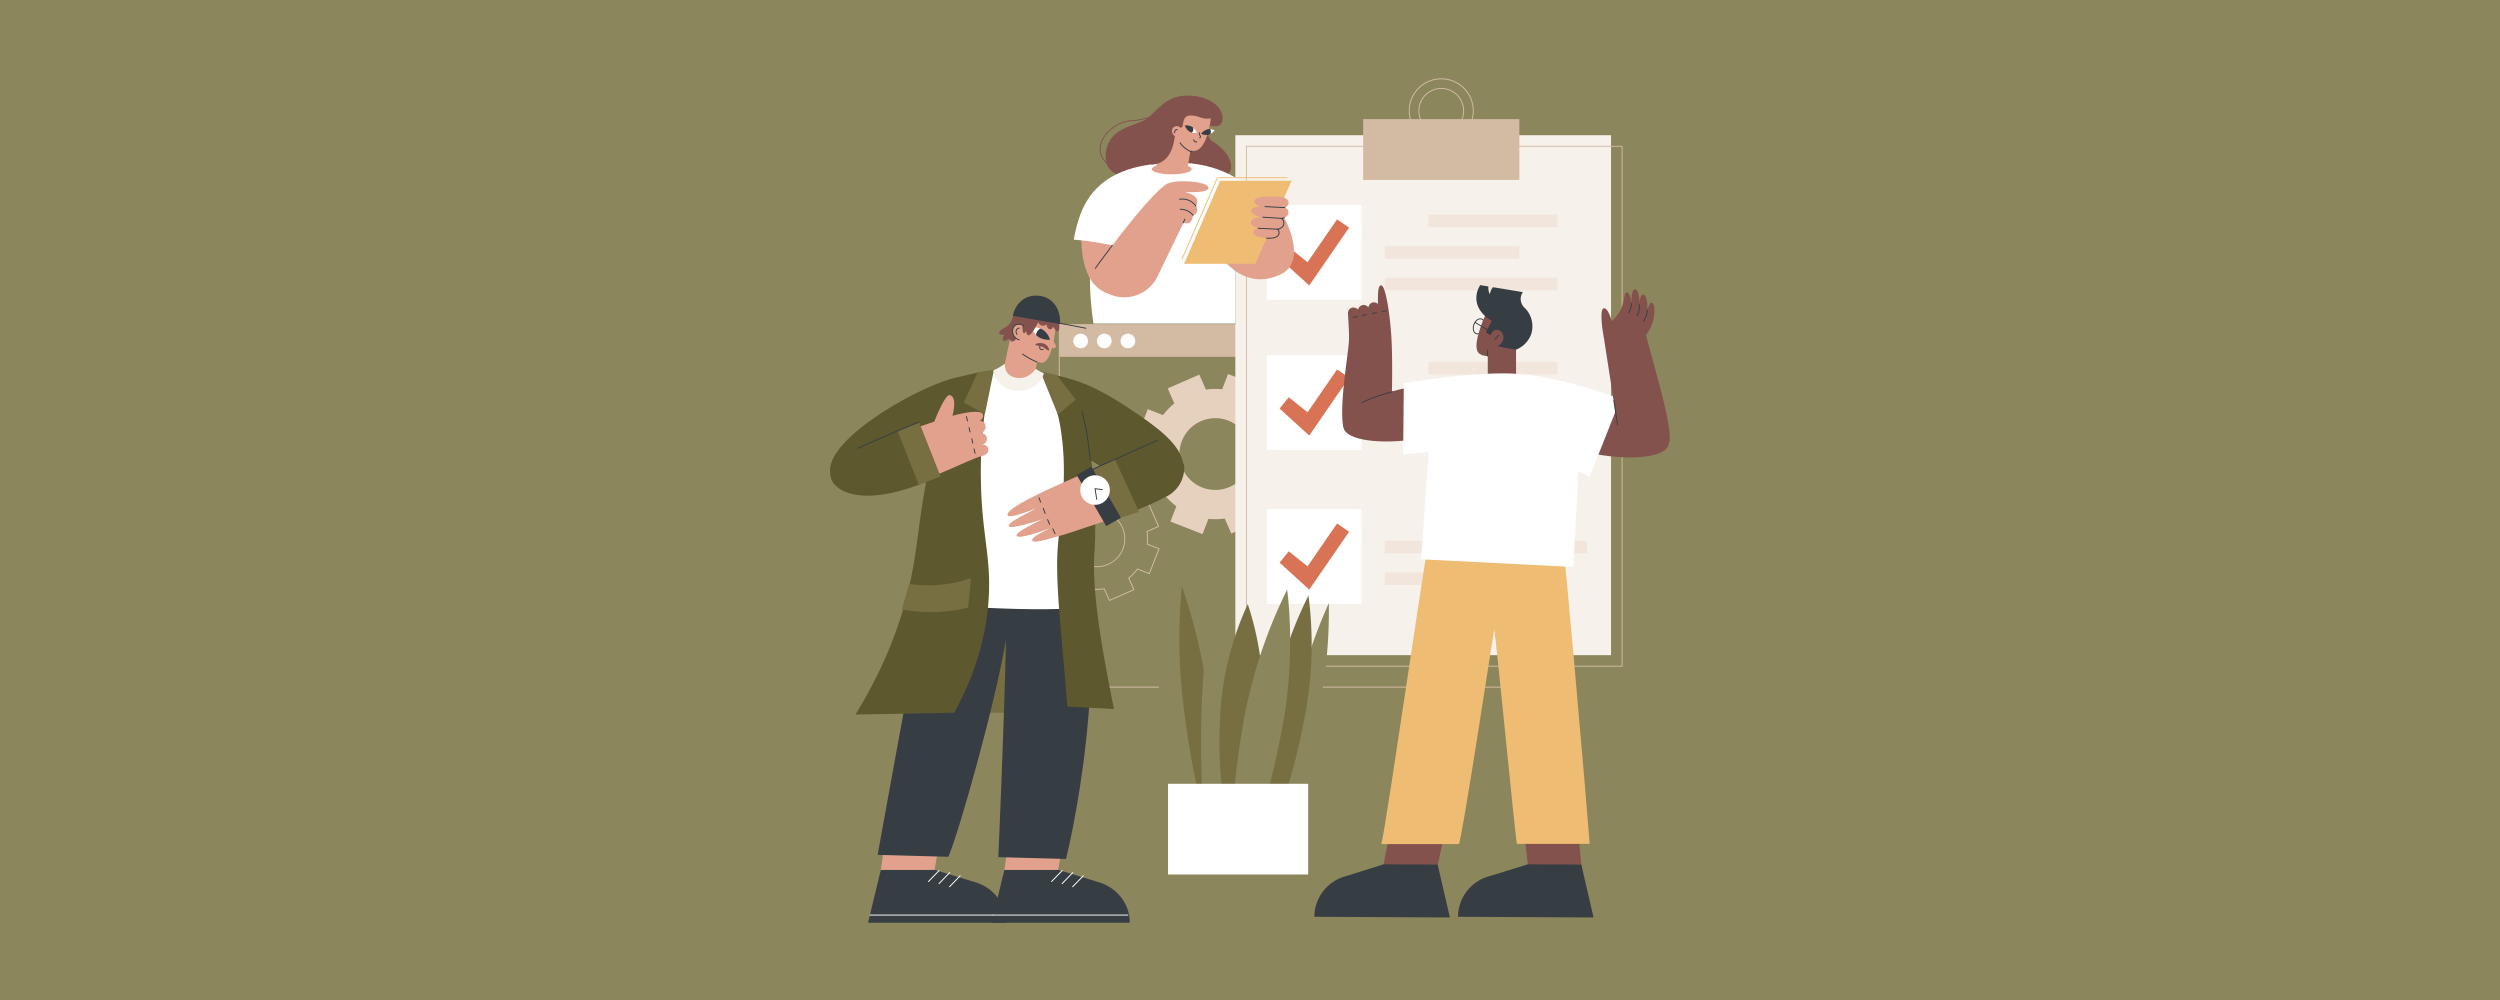 <svg xmlns="http://www.w3.org/2000/svg" xmlns:xlink="http://www.w3.org/1999/xlink" width="1500" height="600" viewBox="0 0 1500 600">
  <defs>
    <clipPath id="clip-path">
      <rect id="Rectangle_12245" data-name="Rectangle 12245" width="503.812" height="506.643" fill="none"/>
    </clipPath>
  </defs>
  <g id="Group_52433" data-name="Group 52433" transform="translate(-210 -7126)">
    <g id="Group_52294" data-name="Group 52294" transform="translate(0 3750)">
      <rect id="Rectangle_11993" data-name="Rectangle 11993" width="1500" height="600" transform="translate(210 3376)" fill="#8b865c"/>
    </g>
    <g id="Group_52396" data-name="Group 52396" transform="translate(708 7172.996)">
      <g id="Group_52395" data-name="Group 52395" transform="translate(0 0.004)" clip-path="url(#clip-path)">
        <path id="Path_93435" data-name="Path 93435" d="M735.263,657.958l-8.292-18.946-9.006,3.942a38.834,38.834,0,0,0-7.028-6.752l3.582-9.157-19.261-7.534-3.582,9.157a38.839,38.839,0,0,0-9.744.192l-3.942-9.006-18.946,8.292,3.942,9.006a38.819,38.819,0,0,0-6.752,7.028l-9.157-3.582-7.533,19.26,9.157,3.582a38.823,38.823,0,0,0,.192,9.743l-9.006,3.942,8.292,18.946,9.006-3.941a38.846,38.846,0,0,0,7.028,6.752l-3.582,9.156,19.261,7.534,3.581-9.157a38.824,38.824,0,0,0,9.744-.192l3.942,9.006,18.946-8.292-3.942-9.006a38.859,38.859,0,0,0,6.752-7.028l9.157,3.582,7.534-19.261-9.157-3.582a38.854,38.854,0,0,0-.192-9.744Zm-39.057,29.3a21.525,21.525,0,1,1,11.089-28.35,21.525,21.525,0,0,1-11.089,28.35" transform="translate(-456.399 -442.103)" fill="#e6d0be"/>
        <path id="Path_93436" data-name="Path 93436" d="M459.912,908.836a.285.285,0,0,1-.1-.02l-14.93-5.839a.287.287,0,0,1-.163-.371l2.7-6.9a30.413,30.413,0,0,1-5.186-4.983l-6.782,2.968a.286.286,0,0,1-.377-.148l-6.428-14.687a.286.286,0,0,1,.147-.377l6.782-2.968a30.449,30.449,0,0,1-.142-7.191l-6.9-2.7a.286.286,0,0,1-.163-.371l5.84-14.93a.287.287,0,0,1,.371-.162l6.9,2.7a30.444,30.444,0,0,1,4.983-5.186l-2.968-6.781a.286.286,0,0,1,.147-.377l14.687-6.428a.286.286,0,0,1,.377.147l2.968,6.782a30.364,30.364,0,0,1,7.19-.142l2.7-6.9a.286.286,0,0,1,.371-.162l14.93,5.84a.287.287,0,0,1,.163.371l-2.7,6.9a30.417,30.417,0,0,1,5.186,4.983l6.782-2.968a.285.285,0,0,1,.377.147l6.428,14.687a.287.287,0,0,1-.147.377l-6.782,2.968a30.421,30.421,0,0,1,.142,7.191l6.9,2.7a.287.287,0,0,1,.162.371l-5.84,14.93a.286.286,0,0,1-.371.162l-6.9-2.7a30.427,30.427,0,0,1-4.983,5.186l2.968,6.781a.286.286,0,0,1-.147.377l-14.687,6.428a.285.285,0,0,1-.377-.148l-2.968-6.781a30.453,30.453,0,0,1-7.191.141l-2.7,6.9a.287.287,0,0,1-.267.182m-14.559-6.288,14.4,5.631,2.672-6.831a.289.289,0,0,1,.3-.18,29.894,29.894,0,0,0,7.481-.147.286.286,0,0,1,.3.168l2.941,6.719,14.162-6.2-2.941-6.718a.287.287,0,0,1,.082-.338,29.872,29.872,0,0,0,5.184-5.4.288.288,0,0,1,.334-.1l6.831,2.672,5.631-14.4-6.831-2.672a.286.286,0,0,1-.18-.3,29.862,29.862,0,0,0-.148-7.482.286.286,0,0,1,.168-.3l6.719-2.941-6.2-14.161-6.719,2.94a.285.285,0,0,1-.338-.082,29.838,29.838,0,0,0-5.4-5.184.287.287,0,0,1-.1-.334l2.672-6.832-14.4-5.631-2.672,6.832a.29.29,0,0,1-.3.18,29.862,29.862,0,0,0-7.481.147.288.288,0,0,1-.3-.168l-2.94-6.718-14.162,6.2,2.941,6.719a.286.286,0,0,1-.082.338,29.852,29.852,0,0,0-5.184,5.4.287.287,0,0,1-.335.1l-6.831-2.672-5.631,14.4,6.831,2.672a.286.286,0,0,1,.18.3,29.876,29.876,0,0,0,.148,7.482.287.287,0,0,1-.168.3l-6.719,2.94,6.2,14.162,6.719-2.94a.286.286,0,0,1,.337.082,29.839,29.839,0,0,0,5.4,5.184.286.286,0,0,1,.1.334Zm20.52-14.249a16.992,16.992,0,1,1,6.8-1.433,16.959,16.959,0,0,1-6.8,1.433m-.009-33.39a16.441,16.441,0,1,0,5.978,1.136,16.36,16.36,0,0,0-5.978-1.136m6.7,31.695h0Z" transform="translate(-305.683 -595.026)" fill="#d3bba3"/>
        <rect id="Rectangle_12226" data-name="Rectangle 12226" width="306.179" height="19.299" transform="translate(137.56 147.789)" fill="#d3bba3"/>
        <path id="Path_93437" data-name="Path 93437" d="M786.11,733.122H479.358V515.082H786.11Zm-306.179-.573H785.537V515.655H479.931Z" transform="translate(-342.085 -367.58)" fill="#d3bba3"/>
        <path id="Path_93438" data-name="Path 93438" d="M518.621,539.31a4.389,4.389,0,1,1-4.389-4.389,4.389,4.389,0,0,1,4.389,4.389" transform="translate(-363.839 -381.737)" fill="#fff"/>
        <path id="Path_93439" data-name="Path 93439" d="M568.144,539.31a4.389,4.389,0,1,1-4.389-4.389,4.39,4.39,0,0,1,4.389,4.389" transform="translate(-399.18 -381.737)" fill="#fff"/>
        <path id="Path_93440" data-name="Path 93440" d="M617.668,539.31a4.389,4.389,0,1,1-4.389-4.389,4.389,4.389,0,0,1,4.389,4.389" transform="translate(-434.522 -381.737)" fill="#fff"/>
        <rect id="Rectangle_12227" data-name="Rectangle 12227" width="225.419" height="311.968" transform="translate(243.21 34.129)" fill="#f7f1eb"/>
        <path id="Path_93441" data-name="Path 93441" d="M1097.147,453.877H871.728a.286.286,0,0,1-.286-.286V141.622a.286.286,0,0,1,.286-.286h225.419a.286.286,0,0,1,.286.286V453.59a.286.286,0,0,1-.286.286M872.015,453.3h224.846v-311.4H872.015Z" transform="translate(-621.888 -100.863)" fill="#d3bba3"/>
        <rect id="Rectangle_12228" data-name="Rectangle 12228" width="77.499" height="7.582" transform="translate(359.025 81.716)" fill="#f2e6dc"/>
        <rect id="Rectangle_12229" data-name="Rectangle 12229" width="80.707" height="7.582" transform="translate(332.913 100.658)" fill="#f2e6dc"/>
        <rect id="Rectangle_12230" data-name="Rectangle 12230" width="103.61" height="7.582" transform="translate(332.913 119.599)" fill="#f2e6dc"/>
        <rect id="Rectangle_12231" data-name="Rectangle 12231" width="77.499" height="7.582" transform="translate(359.025 170.111)" fill="#f2e6dc"/>
        <rect id="Rectangle_12232" data-name="Rectangle 12232" width="80.707" height="7.582" transform="translate(332.913 189.053)" fill="#f2e6dc"/>
        <rect id="Rectangle_12233" data-name="Rectangle 12233" width="103.61" height="7.582" transform="translate(332.913 207.994)" fill="#f2e6dc"/>
        <rect id="Rectangle_12234" data-name="Rectangle 12234" width="61.482" height="7.582" transform="translate(359.025 258.505)" fill="#f2e6dc"/>
        <rect id="Rectangle_12235" data-name="Rectangle 12235" width="121.279" height="7.582" transform="translate(332.913 277.447)" fill="#f2e6dc"/>
        <rect id="Rectangle_12236" data-name="Rectangle 12236" width="103.61" height="7.582" transform="translate(332.913 296.389)" fill="#f2e6dc"/>
        <rect id="Rectangle_12237" data-name="Rectangle 12237" width="56.869" height="56.869" transform="translate(262.156 258.505)" fill="#fff"/>
        <path id="Path_93442" data-name="Path 93442" d="M959.721,972.4l-17.8-16.195,5.5-6.783,11.289,9.025,17.714-25.722,7.207,4.963Z" transform="translate(-672.18 -665.625)" fill="#d87355"/>
        <rect id="Rectangle_12238" data-name="Rectangle 12238" width="56.869" height="56.869" transform="translate(262.156 166.069)" fill="#fff"/>
        <path id="Path_93443" data-name="Path 93443" d="M959.721,649.612l-17.8-16.2,5.5-6.783,11.289,9.026,17.714-25.722,7.207,4.963Z" transform="translate(-672.18 -435.272)" fill="#d87355"/>
        <rect id="Rectangle_12239" data-name="Rectangle 12239" width="56.869" height="56.869" transform="translate(262.156 76.014)" fill="#fff"/>
        <path id="Path_93444" data-name="Path 93444" d="M959.721,335.142l-17.8-16.2,5.5-6.783,11.289,9.025,17.714-25.722,7.207,4.963Z" transform="translate(-672.18 -210.856)" fill="#d87355"/>
        <rect id="Rectangle_12240" data-name="Rectangle 12240" width="93.731" height="36.494" transform="translate(319.889 24.466)" fill="#d3bba3"/>
        <path id="Path_93445" data-name="Path 93445" d="M1232.123,39a19.5,19.5,0,1,1,19.5-19.5,19.518,19.518,0,0,1-19.5,19.5m0-38.42A18.923,18.923,0,1,0,1251.046,19.5,18.945,18.945,0,0,0,1232.123.577" transform="translate(-865.368 -0.004)" fill="#d3bba3"/>
        <path id="Path_93446" data-name="Path 93446" d="M1246.536,47.626a13.712,13.712,0,1,1,13.712-13.712,13.728,13.728,0,0,1-13.712,13.712m0-26.852a13.14,13.14,0,1,0,13.14,13.139,13.154,13.154,0,0,0-13.14-13.139" transform="translate(-879.782 -14.417)" fill="#d3bba3"/>
        <path id="Path_93447" data-name="Path 93447" d="M952.8,1162.984c-7.431,35.51-10.214,64.672-6.215,65.135s13.264-27.949,20.7-63.46a295.075,295.075,0,0,0,6.215-65.134,315.663,315.663,0,0,0-20.7,63.459" transform="translate(-674.207 -784.656)" fill="#8b865c"/>
        <path id="Path_93448" data-name="Path 93448" d="M912.438,1149.735c-6.472,37.086-7.113,67.594-1.43,68.142s15.536-29.071,22.008-66.157a227.9,227.9,0,0,0,1.431-68.142,245.91,245.91,0,0,0-22.008,66.157" transform="translate(-647.357 -773.276)" fill="#776e42"/>
        <path id="Path_93449" data-name="Path 93449" d="M686.953,1169.895c7.758,41.493,17.835,74.74,22.507,74.257s2.171-34.512-5.587-76.006a364.792,364.792,0,0,0-22.507-74.257,343.3,343.3,0,0,0,5.587,76.006" transform="translate(-486.045 -780.634)" fill="#8b865c"/>
        <path id="Path_93450" data-name="Path 93450" d="M734.426,1134.7c4.674,38.736,11.882,69.909,16.1,69.628s3.847-31.911-.826-70.646a341.479,341.479,0,0,0-16.1-69.628,328.494,328.494,0,0,0,.826,70.646" transform="translate(-522.457 -759.343)" fill="#776e42"/>
        <path id="Path_93451" data-name="Path 93451" d="M777.7,1128.876c-.907,45.989,2.181,83.312,6.9,83.363s9.276-37.188,10.183-83.177a414.255,414.255,0,0,0-6.9-83.363,416.775,416.775,0,0,0-10.183,83.177" transform="translate(-554.88 -746.244)" fill="#8b865c"/>
        <path id="Path_93452" data-name="Path 93452" d="M816.539,1166.088c-2.084,35.839,1.9,65.074,8.891,65.3s14.352-28.646,16.435-64.485a177.874,177.874,0,0,0-8.891-65.3,183.725,183.725,0,0,0-16.435,64.485" transform="translate(-582.313 -786.139)" fill="#776e42"/>
        <path id="Path_93453" data-name="Path 93453" d="M850.828,1149.005c-7.812,43.556-8.891,79.387-2.41,80.03s18.068-34.145,25.879-77.7,2.409-80.03,2.409-80.03a297.011,297.011,0,0,0-25.879,77.7" transform="translate(-602.435 -764.517)" fill="#8b865c"/>
        <rect id="Rectangle_12241" data-name="Rectangle 12241" width="84.077" height="54.422" transform="translate(202.822 423.278)" fill="#fff"/>
        <path id="Path_93454" data-name="Path 93454" d="M1349.67,512.473a2.522,2.522,0,0,1-.854-.146c-1.815-.65-2.542-3.276-1.619-5.856s3.151-4.151,4.966-3.5,2.542,3.276,1.619,5.855c-.782,2.186-2.5,3.647-4.112,3.647m-1.934-5.809c-.816,2.282-.245,4.58,1.273,5.123s3.417-.872,4.233-3.154.245-4.58-1.273-5.123-3.417.872-4.233,3.154" transform="translate(-961.116 -358.832)" fill="#363e44"/>
        <path id="Path_93455" data-name="Path 93455" d="M1357.32,484.423c2.452-6.877,4.488-10.669,8.52-12.559,5.42-2.54,11.228.574,11.829.908.384.213,6.026,2.917,6.965,9.142a17.3,17.3,0,0,1-6.345,16.291v20.365a7.984,7.984,0,0,1-7.984,7.984h-1a7.984,7.984,0,0,1-7.984-7.984V502.765c-2.8-.234-5.01-1.045-5.9-2.462-1.589-2.538-.994-7.782,1.894-15.881" transform="translate(-966.659 -336.032)" fill="#84524d"/>
        <path id="Path_93456" data-name="Path 93456" d="M1356.572,433.258l4.9.8a8.277,8.277,0,0,0,.881,4.718,7.764,7.764,0,0,1,1.907-4.261l17.907,2.933a7.273,7.273,0,0,0-1.338,4.28,7.609,7.609,0,0,0,2.765,5.529,15.511,15.511,0,0,1,3.478,15.606,15.791,15.791,0,0,1-9.007,9.1q-1.92-.274-3.923-.624c-2.558-.45-5-.962-7.312-1.516a5.551,5.551,0,0,0,3.656-4.816c.272-2.3-1.422-4.86-3.808-4.949-1.515-.056-2.765.736-3.879,3.233-.892-.476-1.944-1.107-2.836-1.583l3.567-7.045c-.372-.182-8.853-4.509-9.275-13.02a14.468,14.468,0,0,1,2.318-8.383" transform="translate(-966.426 -309.188)" fill="#363e44"/>
        <path id="Path_93457" data-name="Path 93457" d="M1360.089,516.518a.286.286,0,0,1-.147-.041l-9.114-5.452a.286.286,0,1,1,.294-.491l9.114,5.452a.286.286,0,0,1-.148.532" transform="translate(-963.894 -364.305)" fill="#363e44"/>
        <path id="Path_93458" data-name="Path 93458" d="M1377.013,572.68h-.008a.287.287,0,0,1-.279-.294l.089-3.359a.287.287,0,0,1,.286-.279h.008a.286.286,0,0,1,.279.294l-.089,3.359a.287.287,0,0,1-.286.279" transform="translate(-982.475 -405.877)" fill="#363e44"/>
        <path id="Path_93459" data-name="Path 93459" d="M1393,540.382a.286.286,0,0,1-.212-.48c.379-.414.717-.8,1.068-1.194.292-.331.593-.672.934-1.05a.286.286,0,0,1,.425.384c-.339.376-.639.715-.93,1.045-.353.4-.693.785-1.074,1.2a.285.285,0,0,1-.211.093" transform="translate(-993.886 -383.624)" fill="#363e44"/>
        <path id="Path_93460" data-name="Path 93460" d="M1455.66,1582.146l31.988,1.223-4.008-42.045-32.252,3.712Z" transform="translate(-1035.756 -1099.938)" fill="#84524d"/>
        <path id="Path_93461" data-name="Path 93461" d="M1315.825,1678.286l81.311.4-7.332-31.723-32.109-.157-22.816,7.052a25.389,25.389,0,0,0-19.054,24.43" transform="translate(-939.014 -1175.212)" fill="#363e44"/>
        <path id="Path_93462" data-name="Path 93462" d="M1156.025,1574.378l30.094,10.914,9-41.266-31.849-6.294Z" transform="translate(-824.975 -1097.374)" fill="#84524d"/>
        <path id="Path_93463" data-name="Path 93463" d="M1014.829,1678.282l81.311.4-7.332-31.723-32.476-.159-22.449,7.053a25.39,25.39,0,0,0-19.055,24.43" transform="translate(-724.214 -1175.208)" fill="#363e44"/>
        <path id="Path_93464" data-name="Path 93464" d="M1189.03,848.285c-3.274,8.331-30.737,202.511-33.948,213.854h46.546c1.97-3.21,20.032-122.258,21.2-128.816.985,3.8,12.633,124.878,13.619,128.683H1280.1c-.79-12.521-17.642-210.062-20.25-217.467-21.4,1.249-49.421,2.5-70.816,3.745" transform="translate(-824.302 -602.691)" fill="#efbc73"/>
        <path id="Path_93465" data-name="Path 93465" d="M1118.927,643.7c-31.172,6.6-47.2,14.161-43.733,25.756,2.009,6.726,20.713,10.04,45.584,6.133-.55-10.054-.917-19.739-1.852-31.889" transform="translate(-766.961 -459.365)" fill="#84524d"/>
        <path id="Path_93466" data-name="Path 93466" d="M1568.437,657.808c37.713,11.162,55.083,20.338,49.93,32.342-2.989,6.963-24.934,9.779-55.131,2.336,1.46-10.729,3.105-21.747,5.2-34.678" transform="translate(-1115.574 -469.433)" fill="#84524d"/>
        <path id="Path_93467" data-name="Path 93467" d="M1331.252,633.608s-35.85-14.29-65.545-15.36c-25.309-.912-64.429,5.761-64.429,5.761l-.4,42.84,15.339-1.532-4.537,64.391,91.316,4.637,3.109-57.5,6.673,3.277Z" transform="translate(-856.982 -441.141)" fill="#fff"/>
        <path id="Path_93468" data-name="Path 93468" d="M1102.572,508.066c.481-7.824.8-25.683.267-39.326-.562-14.329-3.478-35.4-6.421-34.957-1.676.254-1.873,3.21-1.873,11.147a3.5,3.5,0,0,0-3.3-.847,3.359,3.359,0,0,0-2.363,2.9c-.125-.147-1.516-1.694-3.1-1.462a3.7,3.7,0,0,0-3.151,2.83,3.838,3.838,0,0,0-3.157-1.278,3.444,3.444,0,0,0-2.9,3.344c.164,3.027.822,12.011.609,16.423-.418,8.682-6.041,39.312-3.329,52.019,9.6-5.856,19.113-4.934,28.715-10.79" transform="translate(-765.813 -309.557)" fill="#84524d"/>
        <path id="Path_93469" data-name="Path 93469" d="M1114.059,662.813a.286.286,0,0,1-.127-.543,102.712,102.712,0,0,1,18.138-6.428.286.286,0,0,1,.15.553,102.223,102.223,0,0,0-18.035,6.389.285.285,0,0,1-.126.029" transform="translate(-794.822 -468.023)" fill="#363e44"/>
        <path id="Path_93470" data-name="Path 93470" d="M1156.751,486.811a.286.286,0,0,1-.057-.566l2.353-.48a.286.286,0,1,1,.115.561l-2.353.479a.263.263,0,0,1-.057.006" transform="translate(-825.289 -346.654)" fill="#363e44"/>
        <path id="Path_93471" data-name="Path 93471" d="M1135.9,491.03a.286.286,0,0,1-.057-.567l2.353-.479a.286.286,0,0,1,.115.561l-2.353.479a.283.283,0,0,1-.057.006" transform="translate(-810.408 -349.665)" fill="#363e44"/>
        <path id="Path_93472" data-name="Path 93472" d="M1114.615,495.093a.286.286,0,0,1-.057-.567l2.353-.48a.286.286,0,1,1,.115.561l-2.353.479a.287.287,0,0,1-.058.006" transform="translate(-795.22 -352.564)" fill="#363e44"/>
        <path id="Path_93473" data-name="Path 93473" d="M1095.392,499.175a.286.286,0,0,1-.057-.567l2.353-.479a.286.286,0,0,1,.114.561l-2.353.479a.279.279,0,0,1-.057.006" transform="translate(-781.502 -355.477)" fill="#363e44"/>
        <path id="Path_93474" data-name="Path 93474" d="M1629.984,526.955h0c-4.066-28.549-7.5-48.727-8.312-55a11.662,11.662,0,0,1-.028-3.319c.789-5.573,5.378-6.963,8.882-12.445,3.976-6.22,2.693-11.973,4.562-12.22,1.3-.172,2.395,1.862,2.935,6.487h0c-.007-3.561.195-8.39,2.162-8.388,2.272.124,2.7,5.826,2.793,9.287-.11-4.19,1.084-6.451,2.182-6.177,1.726.432,2.568,3.662,2.5,9.205h0c1.117-3.814,1.957-4.574,2.867-4.094,1.662.875,1.52,5.431.776,9.44a23.535,23.535,0,0,1-4.5,9.713v0c4.92,19.7,15.771,53.924,13.989,63.866-.122.682-20.07-6.173-30.81-6.358" transform="translate(-1157.178 -315.477)" fill="#84524d"/>
        <path id="Path_93475" data-name="Path 93475" d="M1617.965,500.315c-2.208-11.055-1.915-17.7-.592-18.347,2.548-1.255,4.477,5.165,6.441,11.25-2.16,2.09-3.689,5.007-5.849,7.1" transform="translate(-1153.472 -343.836)" fill="#84524d"/>
        <path id="Path_93476" data-name="Path 93476" d="M1643.981,689.335a.286.286,0,0,1-.283-.246c-.691-4.8-1.416-9.72-2.154-14.632a.286.286,0,1,1,.567-.085c.738,4.913,1.463,9.837,2.154,14.635a.287.287,0,0,1-.243.324l-.041,0" transform="translate(-1171.455 -481.081)" fill="#363e44"/>
        <path id="Path_93477" data-name="Path 93477" d="M1672.624,476.945a.287.287,0,0,1-.244-.436,10.816,10.816,0,0,0,1.6-5.361.3.3,0,0,1,.295-.278.286.286,0,0,1,.278.294,11.388,11.388,0,0,1-1.687,5.645.286.286,0,0,1-.244.136" transform="translate(-1193.432 -336.028)" fill="#363e44"/>
        <path id="Path_93478" data-name="Path 93478" d="M1690.727,480.248a.282.282,0,0,1-.124-.028.286.286,0,0,1-.133-.382,12.441,12.441,0,0,0,1.2-6.377.287.287,0,0,1,.571-.044,13.012,13.012,0,0,1-1.253,6.67.286.286,0,0,1-.258.162" transform="translate(-1206.351 -337.657)" fill="#363e44"/>
        <path id="Path_93479" data-name="Path 93479" d="M1703.857,491.677a.286.286,0,0,1-.238-.445,13.367,13.367,0,0,0,2.2-6.579.294.294,0,0,1,.3-.269.286.286,0,0,1,.269.3,13.942,13.942,0,0,1-2.3,6.861.286.286,0,0,1-.239.128" transform="translate(-1215.721 -345.673)" fill="#363e44"/>
        <path id="Path_93480" data-name="Path 93480" d="M640.175,54.158s-2.347,4.03-.618,7.29a6.979,6.979,0,0,0,2.769,2.566c1.136.747,8.566,5.638,10.073,12.022.312,1.321.818,3.467-.145,5.375-2.058,4.073-9.233,3.932-17.868,4.068-22.1.348-24.737,2.056-38.575.294-10.079-1.284-14.3-2.872-16.557-6.475-1.57-2.507-2.246-5.909-1.363-10.48C580.751,54,597.526,54.652,603.876,48.713S614.7,36.618,625.619,36.14s23.144,5.369,21.956,14.767a4.164,4.164,0,0,1-1.028,2.375c-1.936,2.056-5.78,1.04-6.372.876" transform="translate(-412.121 -25.772)" fill="#84524d"/>
        <path id="Path_93481" data-name="Path 93481" d="M548.291,286.877a189.6,189.6,0,0,0-1.472,64.976h85.1V320.258s-3.3-14.3-3.3-19.753Z" transform="translate(-388.738 -204.725)" fill="#fff"/>
        <path id="Path_93482" data-name="Path 93482" d="M526.838,323.628s-2.819,33.389,18.214,36.844,17.755-35.046,17.755-35.046Z" transform="translate(-375.878 -230.952)" fill="#e2a18d"/>
        <path id="Path_93483" data-name="Path 93483" d="M510.793,222.967s25.867,1.633,43.509,10.141,69.493.461,83.175-12.551c0,0-15.355-43.815-64.436-43.745s-58.38,24.384-62.249,46.156" transform="translate(-364.518 -126.179)" fill="#fff"/>
        <path id="Path_93484" data-name="Path 93484" d="M853.117,286.877s16.09,27.553-1.875,35.718c-11.338,5.153-20.428,2.079-26.715-2.337a37.965,37.965,0,0,1-9.9-10.387Z" transform="translate(-581.343 -204.725)" fill="#e2a18d"/>
        <path id="Path_93485" data-name="Path 93485" d="M680.606,130.515l9.467-24.2,13.536,4.091-3.594,19.859Z" transform="translate(-485.701 -75.87)" fill="#e2a18d"/>
        <path id="Path_93486" data-name="Path 93486" d="M698.106,181.462c0,1.708-5.363,3.093-11.979,3.093s-11.979-1.385-11.979-3.093,5.363-3.542,11.979-3.542,11.979,1.834,11.979,3.542" transform="translate(-481.094 -126.97)" fill="#e2a18d"/>
        <path id="Path_93487" data-name="Path 93487" d="M746.092,79.5s-1.945,18.955-9.958,19.562c-4.848.367-9.29-5.207-10.368-7.824s0-6.893,0-6.893,1.628,1.525,2.936.518-.2-7.338,5.549-7.08,6.376,2.691,11.841,1.718" transform="translate(-517.588 -55.5)" fill="#e2a18d"/>
        <path id="Path_93488" data-name="Path 93488" d="M739.752,140.163a.3.3,0,0,1-.076-.01c-2.641-.723-5.8-3.439-7.222-5.542a.286.286,0,1,1,.475-.32c1.365,2.026,4.463,4.643,6.9,5.309a.286.286,0,0,1-.075.563" transform="translate(-522.668 -95.745)" fill="#363e44"/>
        <path id="Path_93489" data-name="Path 93489" d="M672.245,96.9s11.4,1.4,14.01-14.546c1.574-9.626,6.485-14.229,8.285-18.2S676.88,71.979,672.245,96.9" transform="translate(-479.735 -45.238)" fill="#84524d"/>
        <path id="Path_93490" data-name="Path 93490" d="M722.2,102.407c.491,1.53.016,4.315-1.514,4.806s-3.535-1.5-4.026-3.029a2.909,2.909,0,1,1,5.539-1.776" transform="translate(-511.333 -71.639)" fill="#e2a18d"/>
        <path id="Path_93491" data-name="Path 93491" d="M796.121,106.526c-.017.035,0,.072-.02.107l0,0a9.181,9.181,0,0,0-.108,1.653,5.073,5.073,0,0,0,.156.633c.028.165.055.323.09.485a7.7,7.7,0,0,0,2.579-2.22,8.09,8.09,0,0,0-2.695-.663" transform="translate(-568.038 -76.021)" fill="#fff"/>
        <path id="Path_93492" data-name="Path 93492" d="M781.271,106.669a7.177,7.177,0,0,0-3.612,2.581c.012.027.024.054.037.081a7.168,7.168,0,0,0,4.4.466,5.4,5.4,0,0,0,1.057-.407,2.978,2.978,0,0,0-.107-2.883,5.706,5.706,0,0,0-1.771.162" transform="translate(-554.962 -76)" fill="#363e44"/>
        <path id="Path_93493" data-name="Path 93493" d="M758.244,104.449a2.571,2.571,0,0,0-.074,1.7,7.81,7.81,0,0,0,2.813.177,7.786,7.786,0,0,0-2.15-3.193,4.358,4.358,0,0,0-.59,1.319" transform="translate(-540.974 -73.598)" fill="#fff"/>
        <path id="Path_93494" data-name="Path 93494" d="M747.687,102.895a3.028,3.028,0,0,0,.692-3,5.205,5.205,0,0,0-.551-.4,7.234,7.234,0,0,0-4.415-.848,7.234,7.234,0,0,0,2.7,3.592,5.675,5.675,0,0,0,1.57.662" transform="translate(-530.523 -70.355)" fill="#363e44"/>
        <path id="Path_93495" data-name="Path 93495" d="M721.49,108.96a.286.286,0,0,1-.273-.2,2.058,2.058,0,0,1-.073-.335,1.875,1.875,0,0,1,.267-1.261,1.416,1.416,0,0,1,1.011-.666,1.337,1.337,0,0,1,.621.065.286.286,0,0,1-.188.541.793.793,0,0,0-.359-.038.854.854,0,0,0-.6.407,1.307,1.307,0,0,0-.181.876,1.5,1.5,0,0,0,.053.241.286.286,0,0,1-.189.358.29.29,0,0,1-.085.013" transform="translate(-514.618 -75.992)" fill="#363e44"/>
        <path id="Path_93496" data-name="Path 93496" d="M773.434,116.771a.286.286,0,0,1-.178-.511.777.777,0,0,0,.329-.481c.02-.154-.044-.273-.178-.507a3.292,3.292,0,0,1-.322-.7,2.845,2.845,0,0,1-.088-1.223.286.286,0,1,1,.568.076,2.268,2.268,0,0,0,.068.978,2.716,2.716,0,0,0,.271.583,1.168,1.168,0,0,1-.291,1.722.285.285,0,0,1-.178.062" transform="translate(-551.613 -80.714)" fill="#363e44"/>
        <path id="Path_93497" data-name="Path 93497" d="M762.645,129.544a1.389,1.389,0,0,1-.766-.218,2.074,2.074,0,0,1-.793-1.369.286.286,0,0,1,.568-.073,1.516,1.516,0,0,0,.537.962,1.053,1.053,0,0,0,.9.049.287.287,0,0,1,.171.547,2.091,2.091,0,0,1-.619.1" transform="translate(-543.133 -91.086)" fill="#363e44"/>
        <path id="Path_93498" data-name="Path 93498" d="M784.592,264.375H741.733L763.386,214.5h42.859Z" transform="translate(-529.324 -153.076)" fill="#efbc73"/>
        <path id="Path_93499" data-name="Path 93499" d="M736.921,256.646a.28.28,0,0,1-.114-.023.286.286,0,0,1-.149-.377l21.18-48.784a.286.286,0,0,1,.263-.172h41.83a.286.286,0,0,1,0,.573H758.289l-21.105,48.612a.286.286,0,0,1-.263.172" transform="translate(-525.685 -147.929)" fill="#efbc73"/>
        <path id="Path_93500" data-name="Path 93500" d="M572.181,99a.284.284,0,0,1-.149-.042c-5.638-3.455-8-8.317-6.655-13.69,1.842-7.346,10.4-13.964,18.683-14.451,13.336-.783,17.58-6.618,17.621-6.677a.286.286,0,0,1,.469.328c-.174.25-4.414,6.12-18.057,6.921-8.058.473-16.375,6.893-18.161,14.018-1.281,5.11.991,9.749,6.4,13.063a.286.286,0,0,1-.15.531" transform="translate(-403.207 -45.686)" fill="#84524d"/>
        <path id="Path_93501" data-name="Path 93501" d="M888.916,250.232c.345-2.539,6.125-2.879,11.733-2.783,4.118.071,8.8.456,8.8,3.764,0,3.846-5.8,3.841-9.576,3.521-5.6-.475-11.294-2.021-10.957-4.5" transform="translate(-634.348 -176.578)" fill="#e2a18d"/>
        <path id="Path_93502" data-name="Path 93502" d="M882.427,270.045c.376-2.68,6.68-3.04,12.795-2.938,4.49.074,9.6.481,9.6,3.974,0,4.061-6.326,4.055-10.443,3.717-6.109-.5-12.316-2.133-11.948-4.753" transform="translate(-629.716 -190.606)" fill="#e2a18d"/>
        <path id="Path_93503" data-name="Path 93503" d="M881.692,292.843c.214-2.789,5.756-3.4,11.154-3.523,3.963-.091,8.484.138,8.638,3.754.179,4.2-5.4,4.437-9.046,4.241-5.41-.29-10.956-1.746-10.747-4.473" transform="translate(-629.199 -206.459)" fill="#e2a18d"/>
        <path id="Path_93504" data-name="Path 93504" d="M886.545,314.741c.163-2.31,4.512-2.8,8.749-2.9,3.111-.068,6.66.13,6.787,3.126.148,3.483-4.231,3.665-7.092,3.5-4.247-.25-8.6-1.466-8.444-3.725" transform="translate(-632.663 -222.535)" fill="#e2a18d"/>
        <path id="Path_93505" data-name="Path 93505" d="M915.435,303.974q-.681,0-1.432-.044a.286.286,0,0,1,.034-.572c3.193.186,5.43-.252,6.466-1.272a2.636,2.636,0,0,0-.02-3.6l-.381-.365.514-.121c2.4-.564,3.533-1.753,3.453-3.635a2.826,2.826,0,0,0-1.223-2.318l-.554-.4.671-.119a9.1,9.1,0,0,0,1.582-.416.286.286,0,1,1,.2.536,8.786,8.786,0,0,1-1.1.324,3.425,3.425,0,0,1,.992,2.364c.087,2.044-1.069,3.421-3.438,4.1a3.054,3.054,0,0,1,.57,1.719,2.961,2.961,0,0,1-.868,2.335c-1,.983-2.836,1.479-5.47,1.479" transform="translate(-652.069 -207.738)" fill="#363e44"/>
        <path id="Path_93506" data-name="Path 93506" d="M922.815,268.915H922.8l-11.905-.609a.286.286,0,0,1-.272-.3.29.29,0,0,1,.3-.271l11.905.609a.286.286,0,0,1-.014.572" transform="translate(-649.849 -191.063)" fill="#363e44"/>
        <path id="Path_93507" data-name="Path 93507" d="M917.75,291.214h-.018l-11.572-.733a.286.286,0,0,1,.036-.572l11.571.733a.286.286,0,0,1-.018.572" transform="translate(-646.473 -206.888)" fill="#363e44"/>
        <path id="Path_93508" data-name="Path 93508" d="M908.313,314.3H908.3l-11.809-.538a.286.286,0,0,1-.273-.3.289.289,0,0,1,.3-.273l11.809.538a.286.286,0,0,1-.013.572" transform="translate(-639.568 -223.506)" fill="#363e44"/>
        <path id="Path_93509" data-name="Path 93509" d="M589.861,217.813c-14,10.628-45.122,54.431-45.122,54.431l8.6,9.849,3.317,1.4a22.18,22.18,0,0,0,28.484-10.547l15.648-32.319s2.866.71,4.058-.394c1.44-1.334,1.68-4.055,1.68-4.055a3.825,3.825,0,0,0,2.477-2.443,3.314,3.314,0,0,0-.66-3.153,4.634,4.634,0,0,0,.492-4.278c-1.5-3.212-7.688-4.349-7.688-4.349s14.869,1.3,14.686-2.611c-.169-3.6-20.794-5.463-25.976-1.53" transform="translate(-388.743 -153.87)" fill="#e2a18d"/>
        <path id="Path_93510" data-name="Path 93510" d="M555.172,363.3a.286.286,0,0,1-.231-.455c2.318-3.185,5.972-8.152,10.212-13.723a.286.286,0,0,1,.456.347c-4.238,5.567-7.889,10.53-10.205,13.713a.286.286,0,0,1-.232.118" transform="translate(-395.984 -249.063)" fill="#363e44"/>
        <path id="Path_93511" data-name="Path 93511" d="M741.606,256.788a.285.285,0,0,1-.235-.123,9.748,9.748,0,0,0-4.808-3.651,9.6,9.6,0,0,0-4.718-.356.286.286,0,0,1-.1-.564,10.182,10.182,0,0,1,5,.378,10.321,10.321,0,0,1,5.095,3.867.286.286,0,0,1-.235.45" transform="translate(-522.027 -179.794)" fill="#363e44"/>
        <path id="Path_93512" data-name="Path 93512" d="M740.911,277.525a.285.285,0,0,1-.224-.107,9.458,9.458,0,0,0-2.9-2.428,9.6,9.6,0,0,0-4.592-1.141h0a.286.286,0,0,1,0-.573,10.2,10.2,0,0,1,4.867,1.21,10.022,10.022,0,0,1,3.071,2.574.286.286,0,0,1-.223.465" transform="translate(-523.028 -195.02)" fill="#363e44"/>
        <path id="Path_93513" data-name="Path 93513" d="M739.5,296.776a.29.29,0,0,1-.105-.02.287.287,0,0,1-.161-.372l.871-2.2a.286.286,0,0,1,.533.211l-.871,2.2a.287.287,0,0,1-.266.181" transform="translate(-527.524 -209.811)" fill="#363e44"/>
        <rect id="Rectangle_12242" data-name="Rectangle 12242" width="44.432" height="58.155" transform="translate(74.111 322.47)" fill="#776e42"/>
        <path id="Path_93514" data-name="Path 93514" d="M133.256,1589.706l-32.008-.481,6.24-41.772,32.008,5.423Z" transform="translate(-72.253 -1104.312)" fill="#e2a18d"/>
        <path id="Path_93515" data-name="Path 93515" d="M162.63,1690.238H79.743l7.632-31.686h32.472l23.481,7.163c11.508,3.117,19.408,13.154,19.3,24.523" transform="translate(-56.907 -1183.595)" fill="#363e44"/>
        <path id="Path_93516" data-name="Path 93516" d="M205.646,1665.931a.286.286,0,0,1-.206-.486l6.377-6.582a.286.286,0,1,1,.411.4l-6.377,6.582a.286.286,0,0,1-.206.087" transform="translate(-146.551 -1183.755)" fill="#fff"/>
        <path id="Path_93517" data-name="Path 93517" d="M227.694,1670.34a.286.286,0,0,1-.206-.485l6.377-6.583a.286.286,0,0,1,.411.4l-6.377,6.583a.284.284,0,0,1-.206.087" transform="translate(-162.286 -1186.902)" fill="#fff"/>
        <path id="Path_93518" data-name="Path 93518" d="M249.742,1676.953a.286.286,0,0,1-.206-.485l6.377-6.583a.286.286,0,1,1,.411.4l-6.377,6.583a.285.285,0,0,1-.205.087" transform="translate(-178.019 -1191.621)" fill="#fff"/>
        <path id="Path_93519" data-name="Path 93519" d="M164.1,1752.728H83.383a.286.286,0,0,1,0-.573H164.1a.286.286,0,1,1,0,.573" transform="translate(-59.301 -1250.394)" fill="#fff"/>
        <path id="Path_93520" data-name="Path 93520" d="M392.13,1589.706l-32.008-.481,6.24-41.772,32.008,5.423Z" transform="translate(-256.994 -1104.312)" fill="#e2a18d"/>
        <path id="Path_93521" data-name="Path 93521" d="M421.5,1690.238H338.617l7.632-31.686h32.472l23.481,7.163c11.508,3.117,19.408,13.154,19.3,24.523" transform="translate(-241.648 -1183.595)" fill="#363e44"/>
        <path id="Path_93522" data-name="Path 93522" d="M463.61,1665.931a.286.286,0,0,1-.206-.486l6.377-6.582a.286.286,0,1,1,.411.4l-6.377,6.582a.286.286,0,0,1-.206.087" transform="translate(-330.642 -1183.755)" fill="#fff"/>
        <path id="Path_93523" data-name="Path 93523" d="M485.657,1670.34a.286.286,0,0,1-.206-.485l6.377-6.583a.286.286,0,0,1,.411.4l-6.377,6.583a.284.284,0,0,1-.206.087" transform="translate(-346.376 -1186.902)" fill="#fff"/>
        <path id="Path_93524" data-name="Path 93524" d="M507.705,1676.953a.286.286,0,0,1-.206-.485l6.377-6.583a.286.286,0,1,1,.411.4l-6.376,6.583a.285.285,0,0,1-.206.087" transform="translate(-362.11 -1191.621)" fill="#fff"/>
        <path id="Path_93525" data-name="Path 93525" d="M422.068,1752.728H341.347a.286.286,0,0,1,0-.573h80.721a.286.286,0,1,1,0,.573" transform="translate(-243.392 -1250.394)" fill="#fff"/>
        <path id="Path_93526" data-name="Path 93526" d="M219.1,864.5c23.745,98.445-6.287,215.764-6.287,215.764l-40.592-1.1s3.631-81.849,4.594-130.415c-6.281,37.311-27.49,113.4-34.558,130.209-16.3-.509-26.147-.656-42.443-1.166,11.245-63.082,28.867-154.962,39.358-220.375,20.37,3.734,59.558,3.346,79.928,7.08" transform="translate(-71.228 -611.884)" fill="#363e44"/>
        <path id="Path_93527" data-name="Path 93527" d="M219.378,613.707c11.6-3.01,27.838-7.062,39.451-3.739,30.862,8.834,88.77,35.622,92.884,56.192-4.111,5.115-29.923,1.511-36.274,9.659l-20.283-12.57c2.438,16.977.677,74.626,3.28,87.866-32.912,4.937-102.851-1.645-102.851-1.645s6.186-74.259,7.8-89.236c2.489-10.735,11.037-45.24,16-46.527" transform="translate(-139.576 -434.405)" fill="#fff"/>
        <path id="Path_93528" data-name="Path 93528" d="M74.523,627.922C49.947,634.13-10.226,669.165,1.5,688.707c10.13,16.883,54.054-15.729,68.576-23.559,5.271-8.531,9.322-27.889,4.448-37.226" transform="translate(0 -448.106)" fill="#5d582d"/>
        <path id="Path_93529" data-name="Path 93529" d="M460.881,621.337c12.359,1.736,24.248,4.775,46.9,19.747,17.836,11.789,31.267,21.667,33.255,34.078-4.111,5.115-29.924,1.511-36.274,9.659l-20.283-12.57c-12.109-17.76-11.489-33.154-23.6-50.914" transform="translate(-328.899 -443.407)" fill="#5d582d"/>
        <path id="Path_93530" data-name="Path 93530" d="M447.951,617.506c2.254,7.821,7.687,18.29,10.011,32.74,5.178,32.192-.993,56.11-1.851,75.6-.959,21.755,2.99,52.768,5.965,91.781l27.975,1.472c-7.985-39.355-13.255-71.85-11.725-93.8,1.378-19.771-.206-46.166-3.908-71.549-1.693-11.607-6.5-24.613-11.854-33.046a121.336,121.336,0,0,0-14.613-3.188" transform="translate(-319.672 -440.673)" fill="#5d582d"/>
        <path id="Path_93531" data-name="Path 93531" d="M532.533,727.214a.287.287,0,0,1-.284-.256c-.428-3.945-.9-7.933-1.416-11.851-.556-4.261-2.251-12.836-3.422-17.312a.286.286,0,0,1,.554-.145c1.175,4.494,2.877,13.1,3.435,17.383.511,3.922.988,7.914,1.417,11.863a.286.286,0,0,1-.254.316l-.031,0" transform="translate(-376.37 -497.714)" fill="#363e44"/>
        <path id="Path_93532" data-name="Path 93532" d="M135.641,611.76a266.594,266.594,0,0,0-6.994,67.322c.6,33.029,6.822,46.523,4.32,73.745-2.482,27-11.867,48.956-20.365,64.384L53.36,818.284c19.878-32.347,28.5-59.788,32.706-78.87,5.7-25.867,5.126-44.812,14.811-84.236,4.249-17.3,8.376-29.72,11.416-38.7,7.816-1.788,14.913-3.8,23.347-4.714" transform="translate(-38.079 -436.572)" fill="#5d582d"/>
        <path id="Path_93533" data-name="Path 93533" d="M450.437,615.8l11.211,14.536-10.7,9.085L440.289,613.2Z" transform="translate(-314.204 -437.597)" fill="#776e42"/>
        <path id="Path_93534" data-name="Path 93534" d="M288.516,612.448l-8.251,18.077,12.708,6.744L298.39,610.8Z" transform="translate(-200.006 -435.889)" fill="#776e42"/>
        <path id="Path_93535" data-name="Path 93535" d="M192.054,1047.056a75.817,75.817,0,0,1-37.095,3.428q-2.195,7.68-4.388,15.36a92.642,92.642,0,0,0,39.769-1.1l1.714-17.69" transform="translate(-107.452 -747.213)" fill="#776e42"/>
        <path id="Path_93536" data-name="Path 93536" d="M418.8,825.765c-8.515,3.834-15.089,6.79-16.182,7.266-5.561,2.421-32.428,14.458-30.729,18.384,1.085,2.508,14.626-3.255,17.063-4.074-2.593,1.69-17.161,8.215-16.4,10.592.821,2.58,20.109-4.091,20.272-4.1-1.979.972-16.643,7.808-15.573,9.913,1.243,2.444,17.1-3.316,19.623-4.4-.063.385-11.051,4.758-10.164,7.3.791,2.264,13.525-2.213,15.371-2.574,4.795-1.081,13.193-4.234,22.91-7.333,3.431-1.094,6.569-2.118,9.46-3.088Z" transform="translate(-265.339 -589.293)" fill="#e2a18d"/>
        <path id="Path_93537" data-name="Path 93537" d="M551.545,805.27c16.34-5.482,24.793-9.219,33.619-13.9a19.357,19.357,0,0,0,9.752-18.336c-3.842-9.213-6.236-12.447-15.857-15.066-8.131,3.634-28.517,12.822-43.16,19.416Z" transform="translate(-382.433 -540.909)" fill="#5d582d"/>
        <path id="Path_93538" data-name="Path 93538" d="M578.74,829.576l-14.082,4.461L551.2,803.981l13.122-5.99Z" transform="translate(-393.353 -569.472)" fill="#776e42"/>
        <path id="Path_93539" data-name="Path 93539" d="M535.184,776.953a.286.286,0,0,1-.118-.547l10.07-4.535c12.519-5.638,26.709-12.028,33.091-14.881a.286.286,0,1,1,.234.523c-6.381,2.852-20.57,9.242-33.089,14.881l-10.07,4.535a.283.283,0,0,1-.117.025" transform="translate(-381.72 -540.195)" fill="#363e44"/>
        <path id="Path_93540" data-name="Path 93540" d="M438.113,881.009a.286.286,0,0,1-.268-.186l-.972-2.592a.286.286,0,1,1,.536-.2l.972,2.592a.287.287,0,0,1-.168.369.292.292,0,0,1-.1.018" transform="translate(-311.753 -626.458)" fill="#363e44"/>
        <path id="Path_93541" data-name="Path 93541" d="M447.273,903.693a.286.286,0,0,1-.269-.19l-1.08-3.025a.286.286,0,0,1,.539-.192l1.08,3.024a.287.287,0,0,1-.269.383" transform="translate(-318.213 -642.338)" fill="#363e44"/>
        <path id="Path_93542" data-name="Path 93542" d="M456.433,926.862a.286.286,0,0,1-.264-.175l-1.188-2.808a.286.286,0,1,1,.527-.223l1.188,2.808a.287.287,0,0,1-.264.4" transform="translate(-324.673 -659.026)" fill="#363e44"/>
        <path id="Path_93543" data-name="Path 93543" d="M467.478,946.494a.287.287,0,0,1-.261-.167l-1.3-2.827a.287.287,0,0,1,.521-.239l1.3,2.827a.287.287,0,0,1-.26.406" transform="translate(-332.477 -673.023)" fill="#363e44"/>
        <path id="Path_93544" data-name="Path 93544" d="M32.167,692.888C43.2,689.658,72.679,679.6,72.679,679.6s6.421-16.667,9.345-15.9c4.806,1.254,1.561,12.4,1.561,12.4s17.285-4.882,18.329-.706a3.259,3.259,0,0,1-2.071,3.741,3.446,3.446,0,0,1,3.589,2.962c.426,2.693-2.2,4.389-2.328,4.488a3.138,3.138,0,0,1,3.1,2.849,3.593,3.593,0,0,1-2.605,3.978c.613.107,3.2.127,3.485,2.584.348,3-2.143,3.792-4.388,4.389-5.155,1.568-12.791,5.327-22.2,9.265C56.4,718.9,47.378,722.471,35.634,723.057c-7.489.374-14.4-.291-21.458-5.964,5.629-8.23,12.362-15.976,17.991-24.206" transform="translate(-10.116 -473.617)" fill="#e2a18d"/>
        <path id="Path_93545" data-name="Path 93545" d="M54.409,719.985a82.251,82.251,0,0,0,2.88,14.262c2.548,8.841,4.409,13.267,7.542,18.925-42.512,19.473-60.974,8.934-63.356.548-1.557-5.479,2.468-15.633,52.934-33.735" transform="translate(-0.868 -513.805)" fill="#5d582d"/>
        <rect id="Rectangle_12243" data-name="Rectangle 12243" width="13.988" height="34.75" transform="matrix(0.93, -0.367, 0.367, 0.93, 40.552, 211.648)" fill="#776e42"/>
        <path id="Path_93546" data-name="Path 93546" d="M57.913,735.669a.286.286,0,0,1-.128-.542c3.883-1.941,33.528-14.734,36.522-15.651a.286.286,0,0,1,.168.548c-2.983.914-32.557,13.678-36.434,15.616a.29.29,0,0,1-.128.03" transform="translate(-41.124 -513.432)" fill="#363e44"/>
        <path id="Path_93547" data-name="Path 93547" d="M285.8,710.991a.287.287,0,0,1-.279-.222l-.606-2.6a.286.286,0,1,1,.558-.13l.606,2.6a.287.287,0,0,1-.214.344.318.318,0,0,1-.065.007" transform="translate(-203.32 -505.123)" fill="#363e44"/>
        <path id="Path_93548" data-name="Path 93548" d="M291.2,734.013a.286.286,0,0,1-.279-.221l-.605-2.6a.286.286,0,0,1,.558-.13l.606,2.6a.286.286,0,0,1-.279.351" transform="translate(-207.173 -521.552)" fill="#363e44"/>
        <path id="Path_93549" data-name="Path 93549" d="M296.956,757.4a.287.287,0,0,1-.279-.221l-.605-2.6a.286.286,0,0,1,.558-.13l.606,2.6a.286.286,0,0,1-.214.344.29.29,0,0,1-.065.007" transform="translate(-211.281 -538.24)" fill="#363e44"/>
        <path id="Path_93550" data-name="Path 93550" d="M301.739,778.712a.287.287,0,0,1-.279-.221l-.606-2.6a.286.286,0,0,1,.558-.13l.606,2.6a.286.286,0,0,1-.214.344.3.3,0,0,1-.065.008" transform="translate(-214.694 -553.451)" fill="#363e44"/>
        <rect id="Rectangle_12244" data-name="Rectangle 12244" width="10.146" height="35.372" transform="matrix(0.866, -0.5, 0.5, 0.866, 148.059, 238.071)" fill="#363e44"/>
        <path id="Path_93551" data-name="Path 93551" d="M542.157,840.586a8.857,8.857,0,1,1-8.857-8.857,8.857,8.857,0,0,1,8.857,8.857" transform="translate(-374.26 -593.55)" fill="#fff"/>
        <path id="Path_93552" data-name="Path 93552" d="M555.511,865.587a.287.287,0,0,1-.283-.242L554.18,858.6l4.715.6a.286.286,0,1,1-.072.568l-3.961-.5.931,6a.286.286,0,0,1-.239.327.3.3,0,0,1-.044,0" transform="translate(-395.48 -612.723)" fill="#363e44"/>
        <path id="Path_93553" data-name="Path 93553" d="M404.288,506.407c-5,.427-15.29-7.429-15.29-7.429l-1.035-21.286c2.584-6.564,10.149-8.614,16.713-6.03h.309c6.564,2.585,8.519,8.144,6.833,17.134,0,0-1.992,17.137-7.53,17.611" transform="translate(-276.863 -335.821)" fill="#e2a18d"/>
        <path id="Path_93554" data-name="Path 93554" d="M369.926,540.129a9.4,9.4,0,0,0,11.135-7.253l6.932-32.84a.776.776,0,0,0-.6-.92l-17.629-3.721-7.092,33.6a9.4,9.4,0,0,0,7.253,11.135" transform="translate(-258.668 -353.53)" fill="#e2a18d"/>
        <path id="Path_93555" data-name="Path 93555" d="M422.642,521.674a12.155,12.155,0,0,1,5.271.721c.559.22-2.258,4.28-2.689,3.818a12.18,12.18,0,0,1-2.582-4.539" transform="translate(-301.611 -372.252)" fill="#fff"/>
        <path id="Path_93556" data-name="Path 93556" d="M435.994,525.176a8.534,8.534,0,0,0-1.648-.855,4.778,4.778,0,0,0-2.694,3.81,8.636,8.636,0,0,0,1.489,1.282,11.428,11.428,0,0,0,6.922,1.581,11.429,11.429,0,0,0-4.07-5.818" transform="translate(-308.041 -374.173)" fill="#363e44"/>
        <path id="Path_93557" data-name="Path 93557" d="M411.532,582.184a.29.29,0,0,1-.107-.02A48.969,48.969,0,0,1,402.8,577.4a.286.286,0,0,1,.332-.467,48.328,48.328,0,0,0,8.511,4.7.286.286,0,0,1-.107.552" transform="translate(-287.362 -411.678)" fill="#363e44"/>
        <path id="Path_93558" data-name="Path 93558" d="M440.023,563.031a1.642,1.642,0,0,1-1.308-.628,1.681,1.681,0,0,1-.124-1.819.286.286,0,0,1,.505.27,1.108,1.108,0,0,0,.072,1.2,1.137,1.137,0,0,0,1.408.27.286.286,0,0,1,.262.509,1.791,1.791,0,0,1-.816.2" transform="translate(-312.844 -399.943)" fill="#363e44"/>
        <path id="Path_93559" data-name="Path 93559" d="M465.62,552.554c.163-.833-.542-1.64-.978-2.532a2.557,2.557,0,0,1-.276-1.354l-1.755,4.456a8.49,8.49,0,0,0,1.124.288c.812.13,1.745-.145,1.884-.858" transform="translate(-330.134 -391.548)" fill="#e2a18d"/>
        <path id="Path_93560" data-name="Path 93560" d="M388.886,486.4A35.117,35.117,0,0,1,390.5,493.3c.137,2.881-.668,3.6-1.063,3.6-.791,0-2.191-2.07-2.674-2.88-.316.823-.906,1.508-1.577,1.577-.99.1-2.3-1.115-2.331-3.085a2.973,2.973,0,0,1-1.92.959,3.257,3.257,0,0,1-3.085-2.194q-4.2,8.374-6.034,7.885-.9-.24-1.234-2.605-.743,1.452-1.235,1.371c-.655-.107-.975-1.108-.96-5.3-2.461,7.8-4.541,10.465-6.24,10.3q-.933-.09-1.714-1.783c-1.524,1.359-3.1,1.653-3.566,1.166-.438-.463-.505-2.01.617-3.36-1.748.1-2.8-.239-3.017-.891-.429-1.268,1.423-2.451,3.274-3.428,2.212-1.167,4.2-3.051,5.4-8.434,13-3.892,24.112-3.483,25.747.205" transform="translate(-252.913 -345.009)" fill="#84524d"/>
        <path id="Path_93561" data-name="Path 93561" d="M382.934,467.35c2.057-9.428,9.6-13.274,17.125-11.845,7.226,1.371,11.879,8.279,11.209,16.781l-28.334-4.936" transform="translate(-273.274 -324.857)" fill="#363e44"/>
        <path id="Path_93562" data-name="Path 93562" d="M461.329,509.043a.285.285,0,0,1-.054-.005l-29.724-5.657a.286.286,0,1,1,.107-.563l29.724,5.657a.286.286,0,0,1-.053.568" transform="translate(-307.802 -358.824)" fill="#363e44"/>
        <path id="Path_93563" data-name="Path 93563" d="M386.549,524.93a5.187,5.187,0,0,1-3.432-2.84c-1.194-2.428-.5-5.215,1.554-6.225.883-.435,2.645-.045,3.582.25Z" transform="translate(-272.987 -368)" fill="#e2a18d"/>
        <path id="Path_93564" data-name="Path 93564" d="M385.842,524.082a.289.289,0,0,1-.062-.007,5.484,5.484,0,0,1-3.627-2.993c-1.262-2.566-.507-5.53,1.684-6.608a4.46,4.46,0,0,1,4.956.944.287.287,0,0,1-.387.422,3.892,3.892,0,0,0-4.316-.852c-1.908.938-2.546,3.559-1.423,5.842a4.908,4.908,0,0,0,3.237,2.687.286.286,0,0,1-.062.566" transform="translate(-272.279 -366.865)" fill="#363e44"/>
        <path id="Path_93565" data-name="Path 93565" d="M389.766,526.6a.286.286,0,0,1-.232-.118,3.237,3.237,0,0,1-.285-.473,2.609,2.609,0,0,1,.92-3.547,2.116,2.116,0,0,1,.95-.215.286.286,0,0,1,0,.573H391.1a1.526,1.526,0,0,0-.682.157,2.042,2.042,0,0,0-.659,2.78,2.7,2.7,0,0,0,.235.389.286.286,0,0,1-.231.455" transform="translate(-277.548 -372.696)" fill="#363e44"/>
        <path id="Path_93566" data-name="Path 93566" d="M349.268,597.932c.2.659-.555,6,5.091,7.971,5.072,1.768,9.935-.067,13.474-4.885a26.279,26.279,0,0,0,4.868,2.588c-1.883,7.694-9.925,11.295-17.365,10.474a14.114,14.114,0,0,1-12.856-12.222,31.66,31.66,0,0,0,6.788-3.926" transform="translate(-244.404 -426.704)" fill="#f7f1eb"/>
        <path id="Path_93567" data-name="Path 93567" d="M438.341,559.022c.409-.36-.338-2.306-1.748-3.394-2.454-1.893-6.442-.823-6.48-.205-.017.283.779.73,4.526,1.44,2.864,2.349,3.515,2.324,3.7,2.16" transform="translate(-306.941 -395.75)" fill="#84524d"/>
      </g>
    </g>
  </g>
</svg>
